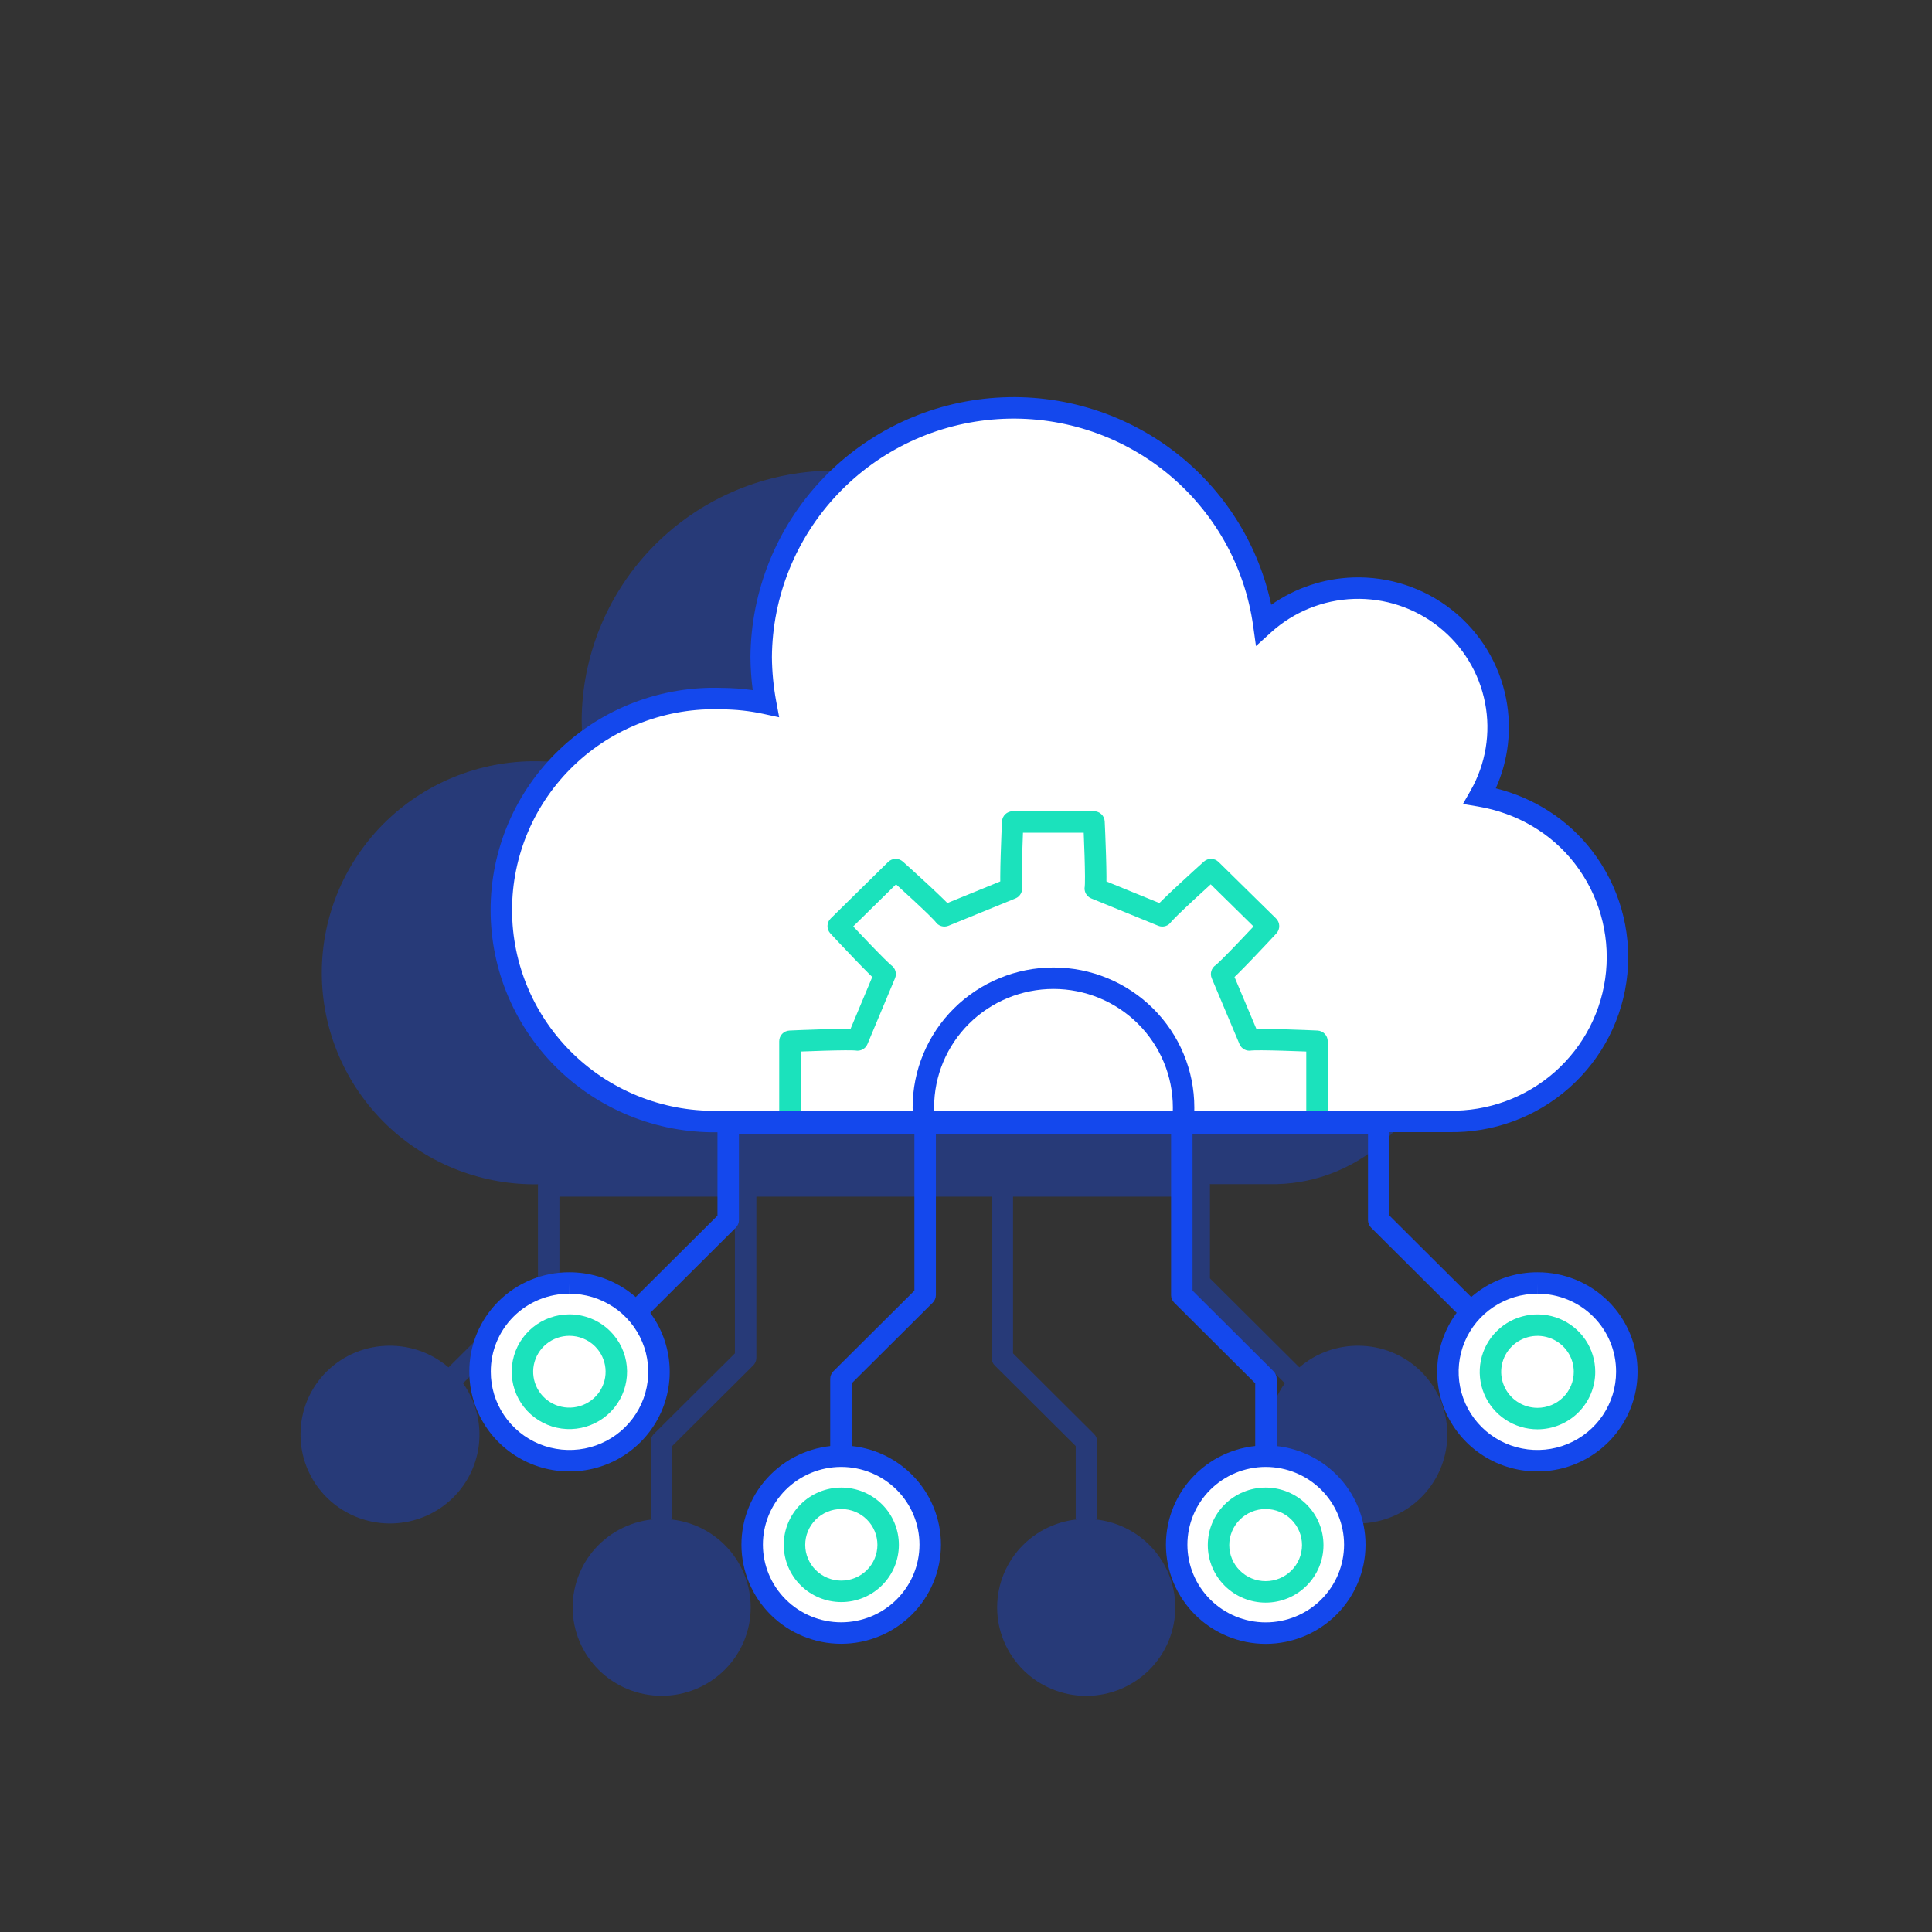 <svg width="180" height="180" viewBox="0 0 180 180" fill="none" xmlns="http://www.w3.org/2000/svg">
<rect x="0" y="0" width="180" height="180" fill="#333333" stroke="none"/>
<path opacity="0.37" fill-rule="evenodd" clip-rule="evenodd" d="M122.618 71.149C123.205 74.179 122.686 77.319 121.153 80.002C124.987 80.652 128.432 82.636 130.797 85.706C133.161 88.776 134.27 92.621 133.9 96.47C133.531 100.319 131.71 103.886 128.804 106.456C125.898 109.026 122.121 110.408 118.233 110.324H112.715C112.724 110.378 112.728 110.432 112.728 110.488V119.104L121.055 127.395C121.318 127.17 121.595 126.96 121.887 126.767C123.259 125.859 124.872 125.376 126.522 125.379C127.616 125.376 128.701 125.588 129.712 126.003C130.724 126.419 131.643 127.029 132.417 127.798C133.19 128.568 133.803 129.482 134.219 130.487C134.635 131.493 134.847 132.571 134.842 133.658C134.842 135.296 134.353 136.897 133.436 138.259C132.52 139.621 131.217 140.682 129.693 141.308C128.169 141.934 126.493 142.098 124.875 141.777C123.258 141.456 121.773 140.666 120.608 139.507C119.443 138.348 118.65 136.871 118.33 135.264C118.01 133.657 118.177 131.992 118.81 130.479C119.049 129.91 119.349 129.372 119.704 128.873L111.022 120.228C110.834 120.04 110.728 119.785 110.728 119.52V111.488H94.381V126.09L101.926 133.603C102.115 133.79 102.221 134.045 102.221 134.311V141.515H101.236C103.43 141.525 105.53 142.396 107.079 143.94C108.631 145.487 109.501 147.583 109.499 149.768C109.496 151.952 108.62 154.046 107.064 155.589C105.509 157.133 103.399 158 101.2 158C99.001 158 96.892 157.133 95.336 155.589C93.78 154.046 92.905 151.952 92.902 149.768C92.9 147.583 93.77 145.487 95.322 143.94C96.87 142.396 98.971 141.525 101.164 141.515H100.221V134.727L92.675 127.214C92.487 127.026 92.381 126.771 92.381 126.505V111.488H70.469V126.505C70.469 126.772 70.363 127.027 70.174 127.214L62.625 134.727V141.515H61.684C63.877 141.525 65.977 142.397 67.524 143.94C69.075 145.487 69.945 147.582 69.942 149.765C69.939 151.948 69.064 154.041 67.508 155.583C65.953 157.126 63.845 157.993 61.647 157.993C59.449 157.993 57.341 157.126 55.786 155.583C54.231 154.041 53.356 151.948 53.353 149.765C53.35 147.582 54.219 145.487 55.77 143.94C57.318 142.397 59.418 141.525 61.61 141.515H60.625V134.311C60.625 134.045 60.731 133.79 60.92 133.602L68.469 126.09V111.488H52.121V119.52C52.121 119.786 52.015 120.041 51.826 120.228L43.139 128.875C43.495 129.375 43.796 129.914 44.034 130.485C44.666 131.999 44.832 133.665 44.511 135.272C44.189 136.879 43.394 138.355 42.228 139.514C41.061 140.672 39.575 141.46 37.956 141.779C36.338 142.098 34.661 141.932 33.138 141.304C31.614 140.675 30.313 139.612 29.398 138.248C28.484 136.884 27.997 135.282 28 133.643C27.996 132.557 28.209 131.48 28.626 130.475C29.043 129.47 29.656 128.558 30.43 127.789C31.203 127.021 32.123 126.413 33.134 125.999C34.146 125.585 35.23 125.374 36.324 125.379C37.974 125.377 39.587 125.861 40.959 126.77C41.25 126.962 41.527 127.172 41.789 127.397L50.121 119.104V110.488C50.121 110.436 50.125 110.385 50.133 110.336C47.609 110.377 45.099 109.938 42.738 109.043C40.247 108.098 37.974 106.663 36.053 104.824C34.133 102.986 32.606 100.781 31.563 98.342C30.519 95.903 29.982 93.281 29.982 90.63C29.982 87.98 30.519 85.357 31.563 82.918C32.606 80.479 34.133 78.275 36.053 76.436C37.974 74.598 40.247 73.163 42.738 72.218C45.229 71.273 47.886 70.837 50.55 70.936C51.916 70.942 53.276 71.09 54.61 71.378C54.345 69.956 54.206 68.513 54.193 67.066C54.235 61.157 56.526 55.482 60.606 51.183C64.685 46.885 70.251 44.281 76.184 43.896C82.117 43.51 87.976 45.372 92.584 49.107C97.191 52.842 100.206 58.172 101.02 64.026C103.313 61.945 106.278 60.746 109.381 60.645C112.484 60.542 115.522 61.544 117.949 63.47C120.375 65.395 122.031 68.118 122.618 71.149Z" fill="#1448ED"/>
<path d="M137.878 74.156C139.411 71.473 139.93 68.334 139.343 65.303C138.756 62.273 137.1 59.55 134.674 57.624C132.247 55.699 129.209 54.697 126.106 54.799C123.003 54.901 120.038 56.1 117.745 58.18C116.931 52.326 113.916 46.996 109.309 43.261C104.701 39.526 98.842 37.665 92.909 38.05C86.976 38.435 81.41 41.039 77.331 45.337C73.251 49.636 70.96 55.311 70.918 61.221C70.931 62.667 71.07 64.11 71.335 65.533C70.001 65.244 68.641 65.096 67.275 65.09C64.611 64.991 61.954 65.427 59.463 66.372C56.972 67.317 54.699 68.752 52.779 70.59C50.858 72.429 49.331 74.634 48.288 77.073C47.244 79.511 46.707 82.134 46.707 84.784C46.707 87.435 47.244 90.058 48.288 92.497C49.331 94.935 50.858 97.14 52.779 98.979C54.699 100.817 56.972 102.252 59.463 103.197C61.954 104.142 64.611 104.578 67.275 104.479H134.958C138.847 104.562 142.623 103.18 145.529 100.61C148.435 98.04 150.256 94.473 150.625 90.624C150.995 86.775 149.886 82.93 147.522 79.86C145.157 76.79 141.712 74.806 137.878 74.156Z" fill="white"/>
<path fill-rule="evenodd" clip-rule="evenodd" d="M92.844 37.052C99.027 36.65 105.135 38.591 109.938 42.484C114.294 46.014 117.285 50.913 118.438 56.348C120.669 54.782 123.321 53.89 126.073 53.799C129.413 53.69 132.683 54.768 135.295 56.841C137.908 58.914 139.692 61.847 140.325 65.113C140.872 67.934 140.528 70.843 139.36 73.446C142.9 74.333 146.062 76.327 148.314 79.25C150.833 82.52 152.015 86.618 151.621 90.72C151.227 94.822 149.287 98.622 146.192 101.359C143.099 104.094 139.083 105.565 134.947 105.479H67.294C64.502 105.58 61.719 105.122 59.108 104.132C56.492 103.139 54.104 101.632 52.087 99.701C50.07 97.769 48.465 95.453 47.368 92.89C46.272 90.327 45.707 87.57 45.707 84.784C45.707 81.999 46.272 79.242 47.368 76.679C48.465 74.116 50.07 71.8 52.087 69.868C54.104 67.936 56.492 66.43 59.108 65.437C61.719 64.447 64.504 63.989 67.296 64.09C68.245 64.095 69.191 64.165 70.129 64.3C69.998 63.282 69.927 62.257 69.918 61.229L69.918 61.221L69.918 61.214C69.962 55.049 72.351 49.131 76.605 44.649C80.859 40.167 86.661 37.453 92.844 37.052ZM108.679 44.038C104.267 40.462 98.656 38.679 92.974 39.048C87.291 39.417 81.962 41.91 78.056 46.026C74.152 50.139 71.96 55.568 71.918 61.22C71.931 62.605 72.065 63.987 72.318 65.35L72.594 66.828L71.124 66.51C69.858 66.236 68.567 66.096 67.271 66.09L67.255 66.09L67.238 66.09C64.707 65.995 62.184 66.409 59.818 67.307C57.452 68.205 55.293 69.567 53.47 71.313C51.647 73.058 50.197 75.151 49.207 77.466C48.217 79.781 47.707 82.27 47.707 84.784C47.707 87.299 48.217 89.789 49.207 92.103C50.197 94.418 51.647 96.511 53.47 98.256C55.293 100.002 57.452 101.364 59.818 102.262C62.184 103.16 64.707 103.574 67.238 103.479L67.257 103.479H134.969L134.979 103.479C138.617 103.557 142.149 102.264 144.867 99.861C147.584 97.459 149.285 94.124 149.63 90.529C149.975 86.933 148.94 83.34 146.729 80.47C144.527 77.611 141.311 75.752 137.711 75.142L136.299 74.903L137.009 73.66C138.424 71.184 138.903 68.288 138.361 65.493C137.82 62.698 136.292 60.185 134.052 58.407C131.812 56.63 129.006 55.704 126.139 55.798C123.272 55.892 120.534 57 118.417 58.921L117.016 60.192L116.755 58.318C115.975 52.716 113.091 47.614 108.679 44.038Z" fill="#1448ED"/>
<path fill-rule="evenodd" clip-rule="evenodd" d="M93.354 76.532C93.381 76 93.82 75.582 94.353 75.582H101.925C102.457 75.582 102.897 76 102.923 76.532C102.94 76.865 103.003 78.269 103.045 79.668C103.067 80.366 103.083 81.07 103.086 81.641C103.087 81.812 103.086 81.974 103.084 82.122L108.017 84.136C108.126 84.026 108.246 83.907 108.374 83.782C108.786 83.379 109.303 82.892 109.82 82.412C110.854 81.451 111.907 80.5 112.162 80.273C112.555 79.922 113.153 79.937 113.529 80.306L118.886 85.572C119.27 85.95 119.286 86.564 118.922 86.961C118.695 87.21 117.729 88.246 116.754 89.264C116.266 89.773 115.772 90.282 115.363 90.687C115.241 90.809 115.124 90.923 115.016 91.026L117.052 95.856C117.208 95.854 117.379 95.853 117.56 95.854C118.14 95.857 118.856 95.873 119.566 95.894C120.987 95.935 122.414 95.996 122.751 96.013C123.284 96.039 123.702 96.478 123.702 97.012V103.473H121.702V97.969C121.1 97.945 120.303 97.916 119.507 97.893C118.803 97.872 118.107 97.857 117.551 97.854C117.272 97.853 117.037 97.855 116.856 97.86C116.714 97.865 116.64 97.871 116.613 97.873C116.6 97.874 116.598 97.874 116.604 97.873C116.137 97.968 115.668 97.721 115.483 97.281L112.894 91.139C112.705 90.692 112.865 90.174 113.273 89.911C113.268 89.914 113.269 89.913 113.28 89.904C113.3 89.887 113.357 89.84 113.459 89.746C113.59 89.625 113.758 89.462 113.954 89.268C114.345 88.88 114.827 88.385 115.31 87.88C115.849 87.318 116.384 86.75 116.79 86.317L112.798 82.393C112.354 82.797 111.764 83.335 111.181 83.877C110.669 84.353 110.166 84.827 109.772 85.212C109.575 85.405 109.41 85.57 109.287 85.7C109.194 85.798 109.146 85.853 109.128 85.874C109.119 85.885 109.118 85.886 109.122 85.88C108.859 86.277 108.352 86.433 107.911 86.253L101.668 83.704C101.22 83.521 100.967 83.044 101.068 82.571C101.066 82.579 101.066 82.578 101.067 82.562C101.069 82.535 101.075 82.464 101.079 82.332C101.085 82.156 101.087 81.925 101.086 81.651C101.083 81.105 101.067 80.421 101.046 79.728C101.023 78.951 100.993 78.173 100.968 77.582H95.309C95.284 78.173 95.254 78.951 95.231 79.728C95.21 80.421 95.194 81.105 95.192 81.651C95.19 81.925 95.192 82.156 95.198 82.332C95.202 82.464 95.208 82.535 95.21 82.562C95.211 82.578 95.212 82.579 95.21 82.571C95.31 83.044 95.057 83.521 94.609 83.704L88.367 86.253C87.922 86.434 87.412 86.274 87.15 85.872C87.155 85.879 87.154 85.878 87.144 85.866C87.126 85.845 87.079 85.791 86.988 85.694C86.865 85.564 86.701 85.399 86.503 85.205C86.109 84.82 85.607 84.346 85.094 83.87C84.511 83.329 83.924 82.793 83.481 82.392L79.491 86.315C79.897 86.747 80.432 87.312 80.97 87.873C81.454 88.376 81.936 88.871 82.328 89.261C82.524 89.456 82.693 89.62 82.826 89.744C82.945 89.855 83.006 89.906 83.023 89.92C83.027 89.924 83.029 89.925 83.027 89.924C83.421 90.191 83.572 90.698 83.388 91.137L80.818 97.279C80.633 97.72 80.163 97.968 79.696 97.873C79.702 97.874 79.699 97.874 79.687 97.873C79.659 97.871 79.585 97.865 79.443 97.86C79.263 97.855 79.027 97.853 78.749 97.854C78.193 97.857 77.496 97.872 76.792 97.893C75.996 97.916 75.199 97.945 74.597 97.969V103.473H72.597V97.012C72.597 96.478 73.016 96.039 73.549 96.013C73.885 95.996 75.312 95.935 76.734 95.894C77.444 95.873 78.159 95.857 78.739 95.854C78.92 95.853 79.09 95.854 79.245 95.856L81.268 91.023C81.159 90.918 81.041 90.803 80.917 90.679C80.509 90.273 80.015 89.766 79.528 89.258C78.553 88.243 77.588 87.211 77.359 86.961C76.995 86.564 77.01 85.95 77.394 85.573L82.749 80.306C83.123 79.938 83.718 79.922 84.112 80.27C84.365 80.493 85.42 81.443 86.455 82.404C86.972 82.884 87.49 83.372 87.903 83.776C88.032 83.903 88.154 84.024 88.263 84.135L93.193 82.122C93.191 81.974 93.191 81.812 93.192 81.641C93.194 81.07 93.211 80.366 93.232 79.668C93.274 78.269 93.337 76.865 93.354 76.532Z" fill="#1BE2BC"/>
<path fill-rule="evenodd" clip-rule="evenodd" d="M98.15 92.138C95.198 92.138 92.368 93.302 90.283 95.374C88.198 97.445 87.028 100.252 87.028 103.178C87.028 103.294 87.034 103.413 87.041 103.562L87.042 103.573C87.049 103.711 87.057 103.876 87.057 104.044H85.057C85.057 103.931 85.051 103.813 85.044 103.664L85.043 103.655C85.036 103.517 85.028 103.35 85.028 103.178C85.028 99.718 86.412 96.4 88.873 93.955C91.335 91.51 94.672 90.138 98.15 90.138C101.628 90.138 104.965 91.51 107.426 93.955C109.888 96.4 111.272 99.718 111.272 103.178V103.201C111.272 103.481 111.272 103.815 111.232 104.162L109.245 103.934C109.271 103.71 109.272 103.481 109.272 103.178C109.272 100.252 108.102 97.445 106.017 95.374C103.931 93.302 101.102 92.138 98.15 92.138Z" fill="#1448ED"/>
<path d="M53.049 119.533C54.699 119.531 56.312 120.015 57.684 120.924C59.057 121.833 60.127 123.126 60.759 124.64C61.391 126.153 61.557 127.819 61.236 129.426C60.914 131.033 60.12 132.509 58.953 133.668C57.786 134.826 56.3 135.615 54.681 135.933C53.063 136.252 51.386 136.087 49.863 135.458C48.339 134.829 47.038 133.766 46.123 132.402C45.209 131.039 44.722 129.436 44.725 127.798C44.721 126.711 44.934 125.634 45.351 124.629C45.768 123.625 46.381 122.712 47.155 121.944C47.928 121.175 48.848 120.567 49.859 120.153C50.871 119.739 51.955 119.529 53.049 119.533Z" fill="white"/>
<path fill-rule="evenodd" clip-rule="evenodd" d="M53.045 120.533C52.082 120.529 51.128 120.715 50.238 121.079C49.348 121.443 48.539 121.978 47.859 122.653C47.179 123.329 46.641 124.131 46.274 125.013C45.908 125.895 45.722 126.84 45.725 127.794L45.725 127.799C45.722 129.238 46.15 130.647 46.954 131.845C47.758 133.044 48.903 133.98 50.244 134.534C51.586 135.087 53.063 135.233 54.488 134.952C55.913 134.671 57.222 133.977 58.248 132.958C59.274 131.939 59.972 130.642 60.255 129.23C60.537 127.818 60.392 126.355 59.836 125.025C59.281 123.695 58.34 122.558 57.132 121.758C55.924 120.958 54.504 120.531 53.05 120.533L53.049 119.533L53.045 120.533ZM53.05 118.533C51.826 118.528 50.613 118.764 49.481 119.228C48.348 119.691 47.318 120.373 46.45 121.234C45.583 122.095 44.895 123.119 44.427 124.246C43.96 125.372 43.721 126.58 43.725 127.798C43.722 129.635 44.268 131.431 45.293 132.959C46.318 134.488 47.776 135.679 49.481 136.382C51.187 137.086 53.064 137.271 54.875 136.914C56.686 136.558 58.35 135.675 59.657 134.377C60.965 133.08 61.855 131.425 62.216 129.622C62.577 127.82 62.391 125.951 61.682 124.254C60.973 122.557 59.774 121.108 58.237 120.09C56.7 119.073 54.896 118.531 53.05 118.533Z" fill="#1448ED"/>
<path d="M78.394 135.669C80.592 135.675 82.698 136.547 84.249 138.094C85.8 139.641 86.67 141.736 86.667 143.919C86.664 146.102 85.789 148.195 84.233 149.738C82.678 151.28 80.57 152.147 78.372 152.147C76.174 152.147 74.066 151.28 72.511 149.738C70.956 148.195 70.081 146.102 70.078 143.919C70.075 141.736 70.944 139.641 72.495 138.094C74.046 136.547 76.152 135.675 78.35 135.669H78.394Z" fill="white"/>
<path fill-rule="evenodd" clip-rule="evenodd" d="M78.347 134.669L78.35 134.669L78.397 134.669C80.858 134.676 83.217 135.652 84.955 137.386C86.694 139.12 87.67 141.47 87.667 143.92C87.663 146.371 86.681 148.718 84.938 150.448C83.195 152.177 80.833 153.147 78.372 153.147C75.912 153.147 73.55 152.177 71.807 150.448C70.063 148.718 69.081 146.371 69.078 143.92C69.075 141.47 70.05 139.12 71.789 137.386C73.528 135.652 75.887 134.676 78.347 134.669ZM78.393 136.669H78.352C76.417 136.675 74.565 137.443 73.201 138.802C71.838 140.162 71.075 142.002 71.078 143.918C71.08 145.834 71.848 147.672 73.215 149.028C74.582 150.384 76.437 151.147 78.372 151.147C80.307 151.147 82.162 150.384 83.529 149.028C84.896 147.672 85.664 145.834 85.667 143.918C85.669 142.002 84.906 140.162 83.543 138.802C82.18 137.443 80.328 136.675 78.393 136.669Z" fill="#1448ED"/>
<path fill-rule="evenodd" clip-rule="evenodd" d="M87.194 104.054V120.66C87.194 120.926 87.088 121.181 86.9 121.368L79.35 128.881V135.669H77.35V128.465C77.35 128.199 77.457 127.944 77.645 127.757L85.194 120.244V104.054H87.194Z" fill="#1448ED"/>
<path d="M117.905 135.669C115.706 135.675 113.599 136.547 112.047 138.094C110.495 139.641 109.625 141.737 109.627 143.922C109.63 146.106 110.505 148.2 112.061 149.744C113.617 151.287 115.726 152.154 117.925 152.154C120.124 152.154 122.234 151.287 123.789 149.744C125.345 148.2 126.221 146.106 126.224 143.922C126.226 141.737 125.356 139.641 123.804 138.094C122.252 136.547 120.145 135.675 117.946 135.669H117.905Z" fill="white"/>
<path fill-rule="evenodd" clip-rule="evenodd" d="M117.903 134.669L117.905 134.669L117.948 134.669C120.41 134.675 122.77 135.652 124.51 137.386C126.25 139.12 127.227 141.471 127.224 143.923C127.221 146.374 126.238 148.723 124.494 150.453C122.75 152.184 120.387 153.154 117.925 153.154C115.464 153.154 113.101 152.184 111.357 150.453C109.613 148.723 108.63 146.374 108.627 143.923C108.624 141.471 109.601 139.12 111.341 137.386C113.081 135.652 115.441 134.675 117.903 134.669ZM117.906 136.669C115.971 136.674 114.117 137.442 112.753 138.802C111.389 140.162 110.625 142.003 110.627 143.921C110.63 145.838 111.398 147.677 112.766 149.034C114.134 150.391 115.989 151.154 117.925 151.154C119.862 151.154 121.717 150.391 123.085 149.034C124.453 147.677 125.221 145.838 125.224 143.921C125.226 142.003 124.462 140.162 123.098 138.802C121.734 137.442 119.88 136.674 117.944 136.669H117.906Z" fill="#1448ED"/>
<path fill-rule="evenodd" clip-rule="evenodd" d="M111.106 120.244V104.054H109.106V120.66C109.106 120.926 109.212 121.181 109.4 121.368L116.946 128.881V135.669H118.946V128.465C118.946 128.199 118.84 127.944 118.651 127.757L111.106 120.244Z" fill="#1448ED"/>
<path d="M143.247 119.533C141.597 119.53 139.984 120.013 138.612 120.921C137.239 121.829 136.169 123.121 135.535 124.634C134.902 126.146 134.735 127.811 135.055 129.418C135.375 131.025 136.168 132.502 137.333 133.661C138.498 134.821 139.983 135.611 141.6 135.931C143.218 136.252 144.894 136.089 146.418 135.463C147.942 134.836 149.245 133.775 150.161 132.413C151.078 131.052 151.567 129.45 151.567 127.812C151.572 126.725 151.36 125.647 150.944 124.642C150.528 123.636 149.915 122.722 149.142 121.952C148.368 121.183 147.449 120.573 146.438 120.158C145.426 119.742 144.341 119.53 143.247 119.533Z" fill="white"/>
<path fill-rule="evenodd" clip-rule="evenodd" d="M143.246 118.533C144.471 118.53 145.685 118.768 146.817 119.232C147.95 119.697 148.98 120.381 149.847 121.243C150.714 122.106 151.401 123.131 151.868 124.259C152.334 125.387 152.572 126.595 152.567 127.815C152.566 129.651 152.018 131.446 150.991 132.972C149.964 134.498 148.504 135.686 146.798 136.387C145.092 137.088 143.216 137.271 141.406 136.912C139.596 136.553 137.933 135.669 136.627 134.37C135.322 133.071 134.433 131.416 134.074 129.614C133.715 127.811 133.903 125.944 134.613 124.248C135.323 122.552 136.523 121.104 138.06 120.087C139.597 119.071 141.401 118.53 143.246 118.533ZM143.247 119.533L143.245 120.533C141.792 120.53 140.372 120.956 139.164 121.755C137.955 122.554 137.014 123.691 136.458 125.02C135.902 126.349 135.755 127.812 136.036 129.223C136.317 130.635 137.013 131.933 138.038 132.952C139.063 133.972 140.37 134.668 141.795 134.95C143.219 135.233 144.696 135.089 146.038 134.538C147.38 133.986 148.526 133.052 149.332 131.855C150.137 130.658 150.567 129.251 150.567 127.812V127.808H150.567C150.571 126.853 150.385 125.907 150.02 125.024C149.654 124.141 149.116 123.338 148.436 122.661C147.757 121.985 146.948 121.448 146.058 121.083C145.168 120.717 144.213 120.53 143.249 120.533L143.247 119.533Z" fill="#1448ED"/>
<path d="M143.247 132.165C142.38 132.165 141.533 131.911 140.812 131.433C140.09 130.955 139.528 130.276 139.196 129.48C138.864 128.685 138.776 127.81 138.945 126.965C139.114 126.121 139.531 125.345 140.144 124.736C140.756 124.127 141.537 123.712 142.387 123.544C143.237 123.375 144.118 123.461 144.919 123.791C145.72 124.12 146.405 124.678 146.886 125.394C147.368 126.11 147.625 126.951 147.625 127.812C147.625 128.966 147.164 130.072 146.343 130.889C145.522 131.705 144.408 132.164 143.247 132.165Z" fill="white"/>
<path fill-rule="evenodd" clip-rule="evenodd" d="M144.539 124.716C143.92 124.461 143.239 124.394 142.581 124.525C141.924 124.655 141.321 124.975 140.849 125.445C140.376 125.915 140.055 126.512 139.926 127.161C139.796 127.81 139.863 128.483 140.119 129.095C140.374 129.707 140.807 130.23 141.364 130.599C141.921 130.968 142.576 131.165 143.246 131.165C144.145 131.164 145.005 130.809 145.638 130.179C146.271 129.55 146.625 128.699 146.625 127.812C146.625 127.151 146.428 126.503 146.057 125.952C145.686 125.401 145.158 124.97 144.539 124.716ZM142.193 122.563C143.236 122.356 144.317 122.462 145.3 122.866C146.282 123.27 147.124 123.955 147.716 124.835C148.308 125.716 148.625 126.752 148.625 127.812C148.625 129.233 148.057 130.595 147.048 131.598C146.039 132.601 144.672 133.163 143.248 133.165C142.185 133.166 141.145 132.853 140.259 132.266C139.374 131.68 138.682 130.845 138.273 129.866C137.864 128.887 137.757 127.809 137.965 126.769C138.172 125.73 138.686 124.775 139.439 124.027C140.191 123.278 141.15 122.769 142.193 122.563Z" fill="#1BE2BC"/>
<path d="M117.927 139.592C119.09 139.595 120.205 140.057 121.026 140.875C121.847 141.694 122.307 142.802 122.305 143.958C122.304 145.113 121.841 146.22 121.018 147.037C120.195 147.853 119.079 148.312 117.916 148.312C116.753 148.312 115.637 147.853 114.814 147.037C113.991 146.22 113.528 145.113 113.527 143.958C113.525 142.802 113.986 141.694 114.807 140.875C115.627 140.057 116.742 139.595 117.905 139.592H117.927Z" fill="white"/>
<path fill-rule="evenodd" clip-rule="evenodd" d="M117.903 138.592L117.905 138.592L117.93 138.592C119.356 138.596 120.723 139.162 121.732 140.167C122.74 141.173 123.307 142.536 123.305 143.959C123.304 145.381 122.733 146.744 121.722 147.747C120.711 148.75 119.342 149.312 117.916 149.312C116.49 149.312 115.121 148.75 114.11 147.747C113.099 146.744 112.529 145.381 112.527 143.959C112.525 142.536 113.092 141.173 114.101 140.167C115.109 139.162 116.477 138.596 117.903 138.592ZM117.926 140.592H117.906C117.007 140.595 116.146 140.952 115.513 141.583C114.88 142.215 114.526 143.068 114.527 143.956C114.528 144.845 114.884 145.697 115.519 146.327C116.154 146.957 117.016 147.312 117.916 147.312C118.816 147.312 119.679 146.957 120.314 146.327C120.948 145.697 121.304 144.845 121.305 143.956C121.307 143.068 120.953 142.215 120.32 141.583C119.687 140.952 118.826 140.595 117.926 140.592Z" fill="#1BE2BC"/>
<path d="M78.395 139.592C79.551 139.595 80.659 140.054 81.475 140.868C82.291 141.681 82.749 142.783 82.747 143.932C82.746 145.081 82.285 146.181 81.467 146.993C80.649 147.805 79.54 148.261 78.384 148.261C77.227 148.261 76.118 147.805 75.3 146.993C74.482 146.181 74.022 145.081 74.02 143.932C74.019 142.783 74.476 141.681 75.292 140.868C76.109 140.054 77.216 139.595 78.373 139.592H78.395Z" fill="white"/>
<path fill-rule="evenodd" clip-rule="evenodd" d="M78.37 138.592L78.373 138.592L78.397 138.592C79.816 138.596 81.177 139.159 82.181 140.16C83.185 141.16 83.749 142.518 83.747 143.933C83.745 145.349 83.178 146.705 82.171 147.703C81.165 148.701 79.803 149.261 78.384 149.261C76.965 149.261 75.602 148.701 74.596 147.703C73.59 146.705 73.022 145.349 73.02 143.933C73.019 142.518 73.582 141.16 74.586 140.16C75.59 139.159 76.951 138.596 78.37 138.592ZM78.393 140.592H78.374C77.481 140.595 76.627 140.949 75.999 141.576C75.37 142.202 75.019 143.049 75.02 143.931C75.021 144.812 75.375 145.658 76.004 146.283C76.635 146.908 77.49 147.261 78.384 147.261C79.277 147.261 80.133 146.908 80.763 146.283C81.393 145.658 81.746 144.812 81.747 143.931C81.748 143.049 81.397 142.202 80.769 141.576C80.141 140.949 79.286 140.595 78.393 140.592Z" fill="#1BE2BC"/>
<path d="M56.145 124.733C56.86 125.445 57.304 126.381 57.402 127.381C57.499 128.381 57.245 129.384 56.682 130.219C56.119 131.054 55.282 131.67 54.313 131.96C53.345 132.251 52.304 132.199 51.37 131.814C50.435 131.429 49.664 130.733 49.188 129.846C48.712 128.96 48.56 127.936 48.758 126.951C48.956 125.965 49.492 125.078 50.274 124.441C51.057 123.804 52.037 123.456 53.049 123.456C53.625 123.456 54.194 123.569 54.725 123.788C55.257 124.007 55.739 124.328 56.145 124.733Z" fill="white"/>
<path fill-rule="evenodd" clip-rule="evenodd" d="M53.049 124.456C52.267 124.456 51.509 124.725 50.906 125.216C50.302 125.708 49.89 126.39 49.738 127.148C49.586 127.905 49.703 128.691 50.069 129.373C50.436 130.055 51.029 130.592 51.751 130.89C52.473 131.187 53.277 131.227 54.026 131.003C54.774 130.778 55.419 130.303 55.853 129.66C56.286 129.018 56.482 128.247 56.406 127.478C56.331 126.71 55.99 125.99 55.44 125.442L56.146 124.733L55.439 125.441C55.127 125.129 54.754 124.882 54.344 124.712C53.934 124.543 53.494 124.456 53.049 124.456H53.049ZM56.851 124.025C57.73 124.9 58.276 126.051 58.397 127.284C58.517 128.516 58.204 129.751 57.511 130.779C56.818 131.806 55.789 132.561 54.601 132.918C53.412 133.275 52.136 133.212 50.989 132.738C49.842 132.265 48.893 131.411 48.307 130.32C47.721 129.228 47.533 127.968 47.777 126.754C48.021 125.54 48.681 124.449 49.643 123.666C50.604 122.883 51.808 122.456 53.049 122.456M56.851 124.025C56.352 123.527 55.759 123.133 55.107 122.864C54.455 122.595 53.755 122.456 53.05 122.456" fill="#1BE2BC"/>
<path fill-rule="evenodd" clip-rule="evenodd" d="M66.846 104.642C66.846 104.09 67.294 103.642 67.846 103.642H128.453C129.005 103.642 129.453 104.09 129.453 104.642V113.258L138.07 121.839L136.659 123.256L127.748 114.382C127.559 114.195 127.453 113.94 127.453 113.674V105.642H68.846V113.674C68.846 113.94 68.74 114.195 68.552 114.382L59.636 123.256L58.225 121.839L66.846 113.258V104.642Z" fill="#1448ED"/>
</svg>
